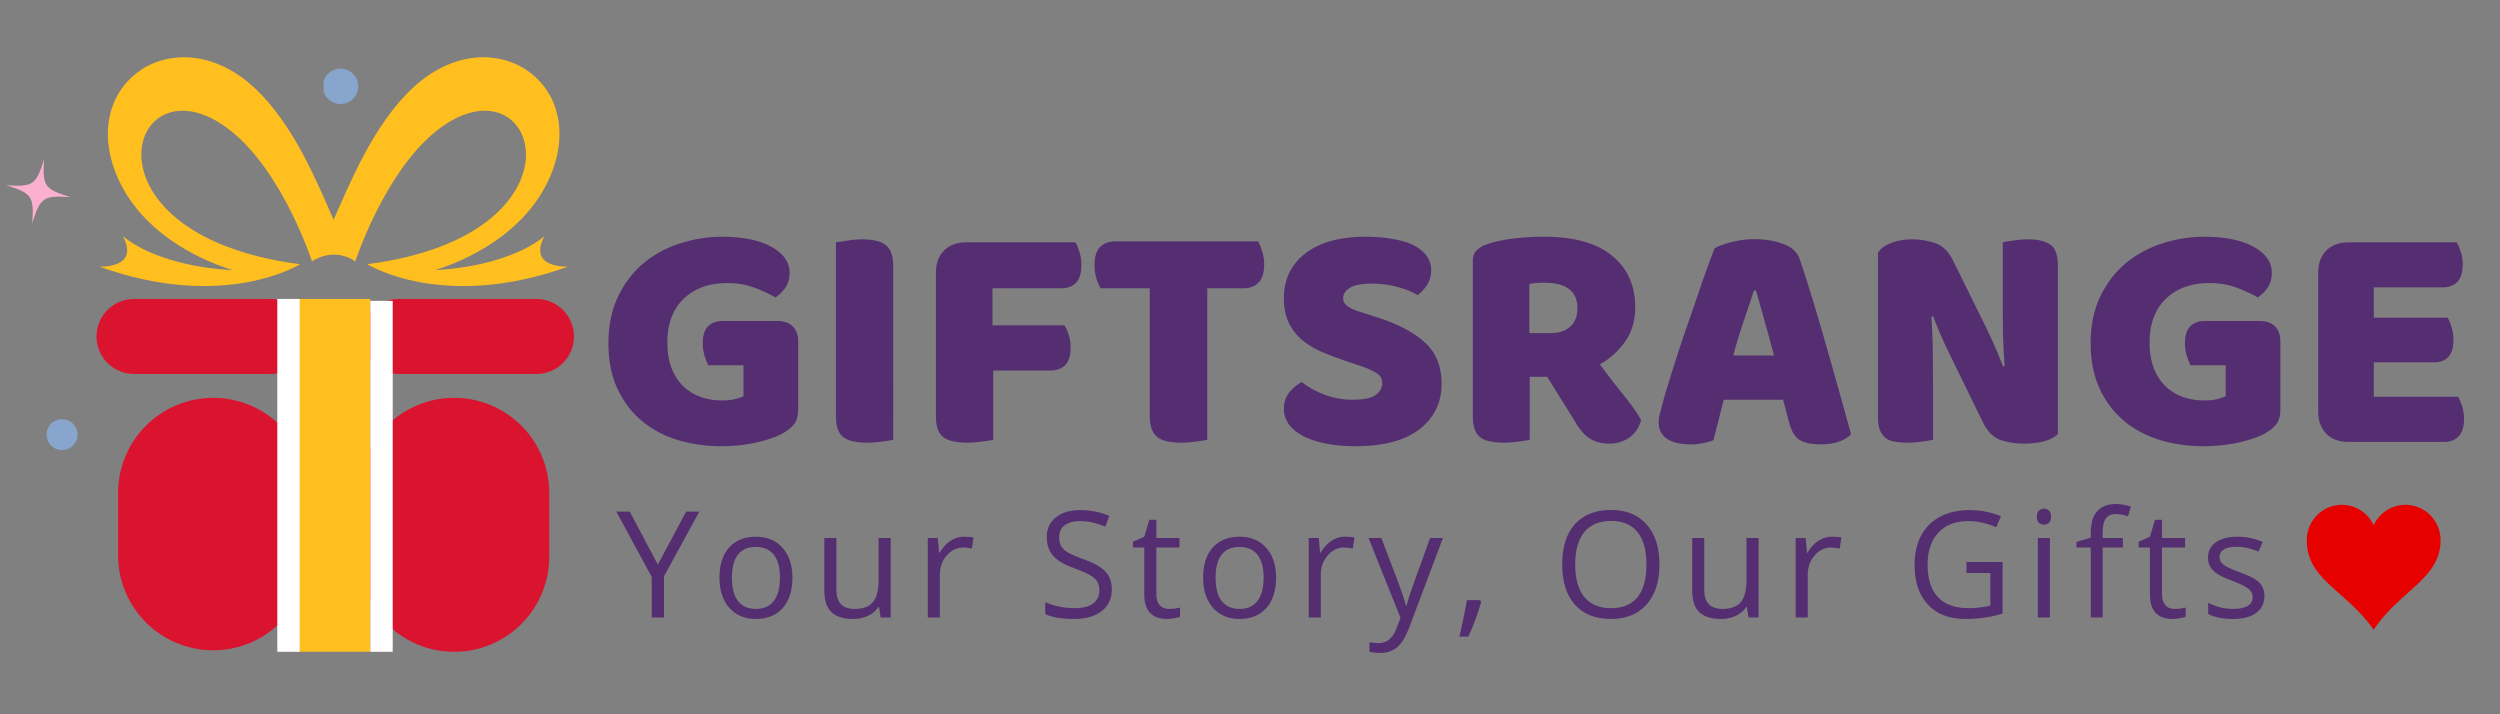 <?xml version="1.0" encoding="UTF-8"?> <svg xmlns="http://www.w3.org/2000/svg" width="280" height="80" version="1.2" viewBox="0 0 210 60"><rect x="0" y="0" width="210" height="60" fill="#808080" stroke="none"/><defs><clipPath id="a"><path d="M193.762 42.406h11.25v10.5h-11.25Zm0 0"></path></clipPath><clipPath id="b"><path d="M8.105 25.113h17.801v6.301h-17.8Zm0 0"></path></clipPath><clipPath id="c"><path d="M11.258 25.113H22.75a3.149 3.149 0 0 1 2.227 5.38c-.59.589-1.391.921-2.227.921H11.258a3.152 3.152 0 0 1-3.152-3.152 3.149 3.149 0 0 1 3.152-3.148m0 0"></path></clipPath><clipPath id="d"><path d="M30.344 25.113h17.875v6.301H30.344Zm0 0"></path></clipPath><clipPath id="e"><path d="M33.496 25.113h11.566c.836 0 1.637.332 2.227.922.594.59.926 1.39.926 2.227a3.15 3.15 0 0 1-3.153 3.152H33.497a3.152 3.152 0 0 1-3.152-3.152c0-.836.332-1.637.926-2.227.59-.59 1.39-.922 2.226-.922m0 0"></path></clipPath><clipPath id="f"><path d="M9.918 33.418h15.98v21.348H9.918Zm0 0"></path></clipPath><clipPath id="g"><path d="M17.91 33.418a7.99 7.99 0 0 1 7.988 7.992v5.352a7.991 7.991 0 0 1-15.98 0V41.41a7.99 7.99 0 0 1 7.992-7.992m0 0"></path></clipPath><clipPath id="h"><path d="M30.156 33.418h15.98v21.348h-15.98Zm0 0"></path></clipPath><clipPath id="i"><path d="M38.148 33.418a7.99 7.99 0 0 1 7.989 7.992v5.352a7.99 7.99 0 0 1-15.98 0V41.41a7.99 7.99 0 0 1 7.991-7.992m0 0"></path></clipPath><clipPath id="j"><path d="M24.95 25.113h6.16V54.75h-6.16Zm0 0"></path></clipPath><clipPath id="k"><path d="M23.293 25.113h1.879V54.75h-1.879Zm0 0"></path></clipPath><clipPath id="l"><path d="M31.11 25.273h1.878V54.75H31.11Zm0 0"></path></clipPath><clipPath id="m"><path d="M0 13h6v6H0Zm0 0"></path></clipPath><clipPath id="n"><path d="m1.012 12.871 5.383.992-.989 5.383-5.386-.988Zm0 0"></path></clipPath><clipPath id="o"><path d="m1.012 12.871 5.383.992-.989 5.383-5.386-.988Zm0 0"></path></clipPath><clipPath id="p"><path d="M3.914 35.21h2.598v2.599H3.914Zm0 0"></path></clipPath><clipPath id="q"><path d="M5.215 35.21a1.3 1.3 0 1 0-.003 2.6 1.3 1.3 0 0 0 .003-2.6m0 0"></path></clipPath><clipPath id="r"><path d="M27.184 5.766h2.972v2.972h-2.972Zm0 0"></path></clipPath><clipPath id="s"><path d="M28.672 5.766a1.487 1.487 0 1 0-.002 2.971 1.487 1.487 0 0 0 .002-2.971m0 0"></path></clipPath></defs><g style="fill:#542e71;fill-opacity:1"><path d="M16.906-2.719q0 .844-.312 1.266-.299.41-.953.797-.394.222-.97.422-.58.203-1.265.359-.69.153-1.453.234-.751.078-1.484.079c-1.324 0-2.563-.18-3.719-.532Q5.014-.639 3.734-1.719q-1.281-1.09-2.03-2.718C1.21-5.52.968-6.773.968-8.203q0-2.261.812-3.938c.54-1.125 1.254-2.054 2.14-2.796a9.1 9.1 0 0 1 3.063-1.657 11.3 11.3 0 0 1 3.532-.562q2.606 0 4.14.843 1.53.845 1.531 2.188 0 .721-.359 1.25a2.9 2.9 0 0 1-.828.813 11.6 11.6 0 0 0-1.719-.797q-1.032-.406-2.328-.407c-1.543 0-2.765.446-3.672 1.329q-1.36 1.311-1.36 3.656-.002 1.267.36 2.187.374.925 1 1.516.638.597 1.469.89.826.282 1.766.282.609.001 1.078-.11.467-.122.719-.25v-2.593H9.359a4.4 4.4 0 0 1-.312-.797 3.4 3.4 0 0 1-.156-1.047c0-.664.148-1.145.453-1.438q.45-.435 1.172-.437h4.656q.824 0 1.281.453.451.456.453 1.281Zm0 0" style="stroke:none" transform="translate(50.141 37.044)"></path></g><g style="fill:#542e71;fill-opacity:1"><path d="M6.61-.11q-.317.082-.954.157Q5.012.14 4.375.14c-.418 0-.79-.04-1.11-.11a2.04 2.04 0 0 1-.812-.328 1.5 1.5 0 0 1-.5-.687q-.157-.452-.156-1.157v-14.546c.195-.032.516-.079.953-.141.438-.07.86-.11 1.266-.11.425 0 .797.04 1.109.11.32.062.594.18.813.344q.34.235.5.687.17.44.171 1.156Zm0 0" style="stroke:none" transform="translate(68.423 37.044)"></path></g><g style="fill:#542e71;fill-opacity:1"><path d="M13.516-16.687q.186.314.343.828c.102.336.157.683.157 1.047q-.002 1.078-.453 1.53-.456.456-1.235.454H6.547v3.11h6.031q.218.298.375.796.155.503.156 1.047 0 1.05-.453 1.5c-.304.305-.715.453-1.234.453H6.609v5.813q-.314.08-.953.156Q5.012.14 4.375.14c-.418 0-.79-.04-1.11-.11a2.04 2.04 0 0 1-.812-.328 1.5 1.5 0 0 1-.5-.687q-.157-.452-.156-1.157v-11.984c0-.79.226-1.414.687-1.875q.687-.686 1.86-.687Zm0 0" style="stroke:none" transform="translate(76.821 37.044)"></path></g><g style="fill:#542e71;fill-opacity:1"><path d="M1.016-12.828a3.7 3.7 0 0 1-.36-.813A3.9 3.9 0 0 1 .5-14.75q0-1.078.469-1.547.48-.469 1.265-.469h12q.187.3.344.828.17.518.172 1.094-.002 1.079-.484 1.547-.47.47-1.25.469H9.969V-.11q-.316.08-.953.156Q8.372.14 7.734.14C7.316.14 6.945.1 6.625.03a2.04 2.04 0 0 1-.812-.328 1.5 1.5 0 0 1-.5-.687c-.118-.301-.172-.688-.172-1.157v-10.687Zm0 0" style="stroke:none" transform="translate(91.441 37.044)"></path></g><g style="fill:#542e71;fill-opacity:1"><path d="M6.531-6.64a30 30 0 0 1-2.218-.829A7.1 7.1 0 0 1 2.609-8.5 4.45 4.45 0 0 1 1.5-9.953c-.273-.563-.406-1.242-.406-2.047q-.001-2.343 1.797-3.75 1.81-1.406 5.062-1.406 1.185 0 2.203.172 1.013.159 1.75.5.732.345 1.14.89.423.535.423 1.25-.002.719-.344 1.235a3.4 3.4 0 0 1-.797.859c-.398-.258-.937-.484-1.625-.672a8 8 0 0 0-2.219-.297q-1.254.002-1.828.344-.579.346-.578.875c0 .273.117.496.36.672q.357.269 1.078.484l1.453.469q2.589.832 3.984 2.11 1.39 1.265 1.39 3.468Q14.343-2.453 12.5-1 10.653.439 7.078.438 5.81.436 4.718.234 3.64.031 2.829-.359q-.814-.404-1.281-1a2.16 2.16 0 0 1-.453-1.36q0-.81.468-1.375a3.5 3.5 0 0 1 1.032-.86c.508.407 1.133.759 1.875 1.048a6.6 6.6 0 0 0 2.437.437c.907 0 1.54-.133 1.907-.406q.545-.42.546-.969-.002-.545-.437-.828-.438-.294-1.235-.578Zm0 0" style="stroke:none" transform="translate(106.75 37.044)"></path></g><g style="fill:#542e71;fill-opacity:1"><path d="M6.578-5.39v5.28q-.299.082-.953.157Q4.981.14 4.344.14c-.418 0-.79-.04-1.11-.11a1.9 1.9 0 0 1-.796-.328 1.56 1.56 0 0 1-.485-.687q-.157-.452-.156-1.157v-12.968c0-.383.101-.68.312-.891q.31-.328.86-.516.936-.327 2.172-.484a22 22 0 0 1 2.656-.156q3.796.002 5.719 1.61 1.921 1.593 1.922 4.312 0 1.703-.876 2.922c-.585.804-1.28 1.43-2.093 1.874a75 75 0 0 0 1.953 2.532q.965 1.19 1.515 2.14c-.18.649-.511 1.141-1 1.485q-.738.499-1.64.5a3.4 3.4 0 0 1-1.047-.14 2.7 2.7 0 0 1-.766-.376 3.2 3.2 0 0 1-.609-.61 6 6 0 0 1-.516-.765L8.047-5.39Zm1.734-3.673q1.045.001 1.657-.53.61-.53.61-1.579-.001-1.044-.688-1.578-.674-.546-2.125-.547-.425.001-.672.031-.236.02-.547.079v4.124Zm0 0" style="stroke:none" transform="translate(121.92 37.044)"></path></g><g style="fill:#542e71;fill-opacity:1"><path d="M5.344-16.187q.468-.282 1.406-.516a7.6 7.6 0 0 1 1.922-.25q1.37.001 2.437.406 1.06.392 1.36 1.235.498 1.44 1.078 3.343.576 1.893 1.156 3.922a873 873 0 0 1 2.094 7.469q-.33.392-1 .625-.659.234-1.563.234-.656-.002-1.109-.11c-.305-.073-.555-.179-.75-.327a2 2 0 0 1-.469-.578 5.4 5.4 0 0 1-.312-.828l-.5-1.907H6.109a78 78 0 0 0-.437 1.719q-.222.878-.438 1.688-.393.14-.828.234a4.2 4.2 0 0 1-1.015.11c-.938 0-1.633-.165-2.078-.485Q.64-.685.64-1.547.64-1.92.75-2.313c.07-.257.148-.562.234-.906q.2-.749.547-1.844.34-1.107.75-2.39.422-1.278.89-2.625c.313-.895.602-1.742.876-2.547q.405-1.2.75-2.125.34-.936.547-1.437m3.297 3.546c-.25.774-.54 1.633-.86 2.579q-.487 1.423-.875 2.874h3.422a170 170 0 0 0-.797-2.906c-.261-.945-.5-1.797-.719-2.547Zm0 0" style="stroke:none" transform="translate(138.689 37.044)"></path></g><g style="fill:#542e71;fill-opacity:1"><path d="M16.906-.578q-.392.393-1.125.594c-.48.132-1.058.203-1.734.203a6.3 6.3 0 0 1-1.938-.297q-.908-.31-1.484-1.469L7.906-7.109a35 35 0 0 1-.75-1.594 50 50 0 0 1-.718-1.766l-.157.031c.07.993.114 2 .125 3.032.008 1.031.016 2.043.016 3.031v4.266a8 8 0 0 1-.938.156A8 8 0 0 1 4.266.14q-.61 0-1.078-.094-.47-.076-.766-.313a1.65 1.65 0 0 1-.469-.671q-.157-.435-.156-1.125v-13.766q.375-.545 1.172-.828a5.1 5.1 0 0 1 1.719-.282q1.012 0 1.937.329.919.314 1.469 1.437l2.75 5.563q.422.862.75 1.625.327.75.719 1.734l.124-.031a54 54 0 0 1-.14-2.969q-.017-1.481-.016-2.969v-4.469a9 9 0 0 1 .922-.156 8 8 0 0 1 1.219-.093q1.217.002 1.844.437.639.422.64 1.766Zm0 0" style="stroke:none" transform="translate(155.952 37.044)"></path></g><g style="fill:#542e71;fill-opacity:1"><path d="M16.906-2.719q0 .844-.312 1.266-.299.41-.953.797-.394.222-.97.422-.58.203-1.265.359-.69.153-1.453.234-.751.078-1.484.079c-1.324 0-2.563-.18-3.719-.532Q5.014-.639 3.734-1.719q-1.281-1.09-2.03-2.718C1.21-5.52.968-6.773.968-8.203q0-2.261.812-3.938c.54-1.125 1.254-2.054 2.14-2.796a9.1 9.1 0 0 1 3.063-1.657 11.3 11.3 0 0 1 3.532-.562q2.606 0 4.14.843 1.53.845 1.531 2.188 0 .721-.359 1.25a2.9 2.9 0 0 1-.828.813 11.6 11.6 0 0 0-1.719-.797q-1.032-.406-2.328-.407c-1.543 0-2.765.446-3.672 1.329q-1.36 1.311-1.36 3.656-.002 1.267.36 2.187.374.925 1 1.516.638.597 1.469.89.826.282 1.766.282.609.001 1.078-.11.467-.122.719-.25v-2.593H9.359a4.4 4.4 0 0 1-.312-.797 3.4 3.4 0 0 1-.156-1.047c0-.664.148-1.145.453-1.438q.45-.435 1.172-.437h4.656q.824 0 1.281.453.451.456.453 1.281Zm0 0" style="stroke:none" transform="translate(174.647 37.044)"></path></g><g style="fill:#542e71;fill-opacity:1"><path d="M1.797-14.125c0-.79.226-1.414.687-1.875q.687-.686 1.86-.687h9.093q.188.315.344.812.155.486.156 1.031 0 1.05-.468 1.5-.457.439-1.188.438H6.47v2.547h6.203q.187.315.328.797.155.486.156 1.03-.002 1.05-.437 1.485-.439.439-1.188.438H6.47v2.89h7.078q.186.315.344.813c.101.324.156.668.156 1.031q0 1.05-.469 1.5c-.305.305-.7.453-1.187.453H4.344c-.782 0-1.403-.226-1.86-.687q-.688-.686-.687-1.875Zm0 0" style="stroke:none" transform="translate(192.93 37.044)"></path></g><g clip-path="url(#a)"><path d="M196.719 42.406c-1.63 0-2.95 1.336-2.95 2.977 0 3.344 3.34 4.219 5.618 7.523 2.156-3.281 5.62-4.285 5.62-7.523 0-1.64-1.32-2.977-2.948-2.977-1.184 0-2.2.703-2.672 1.719a2.94 2.94 0 0 0-2.668-1.719m0 0" style="stroke:none;fill-rule:nonzero;fill:#e60000;fill-opacity:1"></path></g><g clip-path="url(#b)"><g clip-path="url(#c)"><path d="M8.105 25.113h17.801v6.301h-17.8Zm0 0" style="stroke:none;fill-rule:nonzero;fill:#da132e;fill-opacity:1"></path></g></g><g clip-path="url(#d)"><g clip-path="url(#e)"><path d="M30.344 25.113h17.875v6.301H30.344Zm0 0" style="stroke:none;fill-rule:nonzero;fill:#da132e;fill-opacity:1"></path></g></g><g clip-path="url(#f)"><g clip-path="url(#g)"><path d="M9.918 33.418h15.98v21.348H9.918Zm0 0" style="stroke:none;fill-rule:nonzero;fill:#da132e;fill-opacity:1"></path></g></g><g clip-path="url(#h)"><g clip-path="url(#i)"><path d="M30.156 33.418h15.98v21.348h-15.98Zm0 0" style="stroke:none;fill-rule:nonzero;fill:#da132e;fill-opacity:1"></path></g></g><path d="M8.352 22.398s3.41.18 1.98-2.554c1.988 1.652 5.613 2.68 9.262 2.847-.551-.148-7.348-2.101-9.79-7.96C6.517 6.831 14.837 1.378 21.32 7.327c3.403 3.121 5.407 8.242 6.703 11.121 1.301-2.86 3.305-7.992 6.711-11.12 6.485-5.95 14.809-.497 11.52 7.401-2.36 5.665-8.797 7.692-9.723 7.958 3.63-.176 7.215-1.204 9.196-2.844-1.43 2.734 1.98 2.554 1.98 2.554-10.52 3.782-16.848-.199-16.86-.203 19.395-2.504 14.258-18.074 5.715-11.12-4.32 3.519-6.714 10.878-6.714 10.878-1.895-1.265-3.641 0-3.641 0s-2.39-7.36-6.715-10.879c-8.543-6.953-13.68 8.617 5.719 11.121-.016.004-6.344 3.985-16.86.203m0 0" style="stroke:none;fill-rule:evenodd;fill:#ffbf1f;fill-opacity:1"></path><g clip-path="url(#j)"><path d="M24.95 25.113h6.16v29.63h-6.16Zm0 0" style="stroke:none;fill-rule:nonzero;fill:#ffbf1f;fill-opacity:1"></path></g><g clip-path="url(#k)"><path d="M23.293 25.113h1.879V54.75h-1.879Zm0 0" style="stroke:none;fill-rule:nonzero;fill:#fff;fill-opacity:1"></path></g><g clip-path="url(#l)"><path d="M31.11 25.273h1.878V54.75H31.11Zm0 0" style="stroke:none;fill-rule:nonzero;fill:#fff;fill-opacity:1"></path></g><g clip-path="url(#m)"><g clip-path="url(#n)"><g clip-path="url(#o)"><path d="M3.703 13.367c-.668 2.168-.922 2.344-3.187 2.195q.007.005.015.004c2.157.668 2.328.926 2.18 3.184.672-2.168.926-2.34 3.191-2.195-2.172-.668-2.343-.922-2.199-3.188m0 0" style="stroke:none;fill-rule:nonzero;fill:#fbb0d0;fill-opacity:1"></path></g></g></g><g clip-path="url(#p)"><g clip-path="url(#q)"><path d="M3.914 35.21h2.598v2.599H3.914Zm0 0" style="stroke:none;fill-rule:nonzero;fill:#88a6cd;fill-opacity:1"></path></g></g><g clip-path="url(#r)"><g clip-path="url(#s)"><path d="M27.184 5.766h2.972v2.972h-2.972Zm0 0" style="stroke:none;fill-rule:nonzero;fill:#88a6cd;fill-opacity:1"></path></g></g><g style="fill:#542e71;fill-opacity:1"><path d="M3.484-4.437 5.86-8.891h1.11L4-3.453V0H2.969v-3.406L0-8.891h1.125Zm0 0" style="stroke:none" transform="translate(51.774 51.866)"></path></g><g style="fill:#542e71;fill-opacity:1"><path d="M6.828-3.344Q6.828-1.702 6-.78q-.813.907-2.266.906-.89 0-1.593-.422A2.76 2.76 0 0 1 1.078-1.5Q.703-2.279.703-3.344q0-1.623.813-2.531c.539-.602 1.297-.906 2.265-.906q1.388 0 2.219.937.827.925.828 2.5m-5.078 0c0 .856.164 1.508.5 1.953q.515.673 1.516.672.984.002 1.5-.672.515-.668.515-1.953 0-1.266-.515-1.922c-.344-.437-.852-.656-1.516-.656q-1.002 0-1.5.656c-.336.43-.5 1.07-.5 1.922m0 0" style="stroke:none" transform="translate(59.734 51.866)"></path></g><g style="fill:#542e71;fill-opacity:1"><path d="M2.016-6.672v4.328q0 .815.375 1.219c.25.273.632.406 1.156.406q1.044 0 1.531-.562.482-.574.484-1.875v-3.516h1.016V0h-.844l-.14-.89h-.047c-.211.324-.5.574-.875.75a2.85 2.85 0 0 1-1.25.265q-1.22.001-1.828-.578C1.195-.836 1-1.453 1-2.297v-4.375Zm0 0" style="stroke:none" transform="translate(68.242 51.866)"></path></g><g style="fill:#542e71;fill-opacity:1"><path d="M4.11-6.781q.433.002.796.062l-.14.938a3.3 3.3 0 0 0-.735-.094c-.531 0-.992.227-1.375.672q-.578.657-.578 1.625V0H1.063v-6.672h.843l.11 1.234h.046q.375-.637.891-.984.529-.359 1.156-.36m0 0" style="stroke:none" transform="translate(76.871 51.866)"></path></g><g style="fill:#542e71;fill-opacity:1"><path d="M6.234-2.36Q6.232-1.186 5.375-.53q-.843.656-2.297.656Q1.496.127.641-.281v-1q.543.234 1.187.375c.438.086.863.125 1.281.125q1.032 0 1.547-.39.53-.39.532-1.095 0-.468-.188-.75-.175-.294-.61-.546-.438-.249-1.327-.579-1.239-.435-1.766-1.046-.532-.61-.531-1.594 0-1.015.765-1.625.763-.61 2.047-.61 1.324.002 2.438.485l-.328.906q-1.098-.468-2.141-.469-.814 0-1.281.36c-.305.23-.453.554-.453.968q-.001.47.156.766.168.3.578.547c.27.156.68.336 1.234.531q1.407.504 1.922 1.078.53.563.531 1.485m0 0" style="stroke:none" transform="translate(87.16 51.866)"></path></g><g style="fill:#542e71;fill-opacity:1"><path d="M3.219-.719q.264.002.515-.031.247-.045.407-.078v.766a1.8 1.8 0 0 1-.5.125q-.317.06-.563.062Q1.14.127 1.141-1.922v-3.953H.188v-.484l.953-.422.422-1.422h.593v1.531h1.938v.797H2.156v3.922q0 .595.281.922.28.313.782.312m0 0" style="stroke:none" transform="translate(94.98 51.866)"></path></g><g style="fill:#542e71;fill-opacity:1"><path d="M6.828-3.344Q6.828-1.702 6-.78q-.813.907-2.266.906-.89 0-1.593-.422A2.76 2.76 0 0 1 1.078-1.5Q.703-2.279.703-3.344q0-1.623.813-2.531c.539-.602 1.297-.906 2.265-.906q1.388 0 2.219.937.827.925.828 2.5m-5.078 0c0 .856.164 1.508.5 1.953q.515.673 1.516.672.984.002 1.5-.672.515-.668.515-1.953 0-1.266-.515-1.922c-.344-.437-.852-.656-1.516-.656q-1.002 0-1.5.656c-.336.43-.5 1.07-.5 1.922m0 0" style="stroke:none" transform="translate(100.362 51.866)"></path></g><g style="fill:#542e71;fill-opacity:1"><path d="M4.11-6.781q.433.002.796.062l-.14.938a3.3 3.3 0 0 0-.735-.094c-.531 0-.992.227-1.375.672q-.578.657-.578 1.625V0H1.063v-6.672h.843l.11 1.234h.046q.375-.637.891-.984.529-.359 1.156-.36m0 0" style="stroke:none" transform="translate(108.87 51.866)"></path></g><g style="fill:#542e71;fill-opacity:1"><path d="M.016-6.672h1.078l1.453 3.813q.48 1.3.61 1.875h.046q.075-.312.328-1.063c.164-.5.719-2.039 1.656-4.625h1.079L3.406.922q-.439 1.125-1 1.594-.564.468-1.39.468-.47 0-.922-.093v-.813q.339.077.75.078 1.043 0 1.484-1.172l.375-.953Zm0 0" style="stroke:none" transform="translate(114.94 51.866)"></path></g><g style="fill:#542e71;fill-opacity:1"><path d="m2.125-1.453.094.14q-.16.61-.453 1.407c-.2.539-.407 1.047-.625 1.515H.39C.492 1.18.609.656.734.031q.2-.921.282-1.484Zm0 0" style="stroke:none" transform="translate(122.2 51.866)"></path></g><g style="fill:#542e71;fill-opacity:1"><path d="M8.938-4.453q0 2.128-1.079 3.36Q6.782.124 4.86.124c-1.312 0-2.324-.398-3.03-1.203-.712-.8-1.063-1.93-1.063-3.39 0-1.446.351-2.567 1.062-3.36Q2.907-9.03 4.875-9.031q1.906 0 2.984 1.219 1.08 1.219 1.079 3.359m-7.079 0q-.001 1.799.766 2.734.763.938 2.234.938 1.484.002 2.235-.922.75-.936.75-2.75 0-1.793-.75-2.719-.752-.937-2.219-.937-1.488 0-2.25.937-.767.937-.766 2.719m0 0" style="stroke:none" transform="translate(130.458 51.866)"></path></g><g style="fill:#542e71;fill-opacity:1"><path d="M2.016-6.672v4.328q0 .815.375 1.219c.25.273.632.406 1.156.406q1.044 0 1.531-.562.482-.574.484-1.875v-3.516h1.016V0h-.844l-.14-.89h-.047c-.211.324-.5.574-.875.75a2.85 2.85 0 0 1-1.25.265q-1.22.001-1.828-.578C1.195-.836 1-1.453 1-2.297v-4.375Zm0 0" style="stroke:none" transform="translate(141.143 51.866)"></path></g><g style="fill:#542e71;fill-opacity:1"><path d="M4.11-6.781q.433.002.796.062l-.14.938a3.3 3.3 0 0 0-.735-.094c-.531 0-.992.227-1.375.672q-.578.657-.578 1.625V0H1.063v-6.672h.843l.11 1.234h.046q.375-.637.891-.984.529-.359 1.156-.36m0 0" style="stroke:none" transform="translate(149.772 51.866)"></path></g><g style="fill:#542e71;fill-opacity:1"><path d="M5.125-4.656h3.031v4.328Q7.452-.106 6.72 0 5.98.124 5.03.125c-1.343 0-2.39-.398-3.14-1.203Q.766-2.28.766-4.438q-.002-1.388.547-2.437a3.8 3.8 0 0 1 1.609-1.594q1.044-.546 2.453-.547c.945 0 1.828.172 2.64.516l-.39.922c-.805-.344-1.578-.516-2.328-.516q-1.63 0-2.531.969-.908.971-.907 2.688-.001 1.797.875 2.734.873.924 2.579.922A7.5 7.5 0 0 0 7.125-1v-2.734h-2Zm0 0" style="stroke:none" transform="translate(160.061 51.866)"></path></g><g style="fill:#542e71;fill-opacity:1"><path d="M2.078 0H1.063v-6.672h1.015ZM.984-8.469q-.002-.34.172-.5a.57.57 0 0 1 .422-.172q.246.001.422.172.17.16.172.5-.001.346-.172.516a.6.6 0 0 1-.422.156.6.6 0 0 1-.422-.156q-.174-.17-.172-.516m0 0" style="stroke:none" transform="translate(170.114 51.866)"></path></g><g style="fill:#542e71;fill-opacity:1"><path d="M4.078-5.875H2.375V0h-1v-5.875H.172v-.469l1.203-.36v-.374c0-1.633.71-2.453 2.14-2.453q.53 0 1.235.219L4.5-8.5q-.596-.187-1-.187-.58 0-.86.374c-.18.25-.265.657-.265 1.22v.421h1.703Zm0 0" style="stroke:none" transform="translate(174.248 51.866)"></path></g><g style="fill:#542e71;fill-opacity:1"><path d="M3.219-.719q.264.002.515-.031.247-.045.407-.078v.766a1.8 1.8 0 0 1-.5.125q-.317.06-.563.062Q1.14.127 1.141-1.922v-3.953H.188v-.484l.953-.422.422-1.422h.593v1.531h1.938v.797H2.156v3.922q0 .595.281.922.28.313.782.312m0 0" style="stroke:none" transform="translate(179.454 51.866)"></path></g><g style="fill:#542e71;fill-opacity:1"><path d="M5.375-1.812c0 .617-.234 1.093-.703 1.437-.461.336-1.106.5-1.938.5Q1.406.125.656-.297v-.937q.48.251 1.031.39c.375.086.727.125 1.063.125q.797.001 1.219-.25c.281-.164.422-.422.422-.765 0-.258-.118-.477-.344-.657q-.329-.28-1.297-.656-.94-.357-1.328-.61a1.95 1.95 0 0 1-.594-.593 1.54 1.54 0 0 1-.187-.781q0-.811.656-1.282.668-.468 1.828-.468a5.4 5.4 0 0 1 2.11.437l-.36.813q-1.002-.406-1.828-.407-.72 0-1.078.235-.361.222-.36.61c0 .179.04.327.125.452q.14.188.438.36.31.173 1.172.5 1.185.423 1.61.86.42.44.421 1.108m0 0" style="stroke:none" transform="translate(184.835 51.866)"></path></g></svg> 
